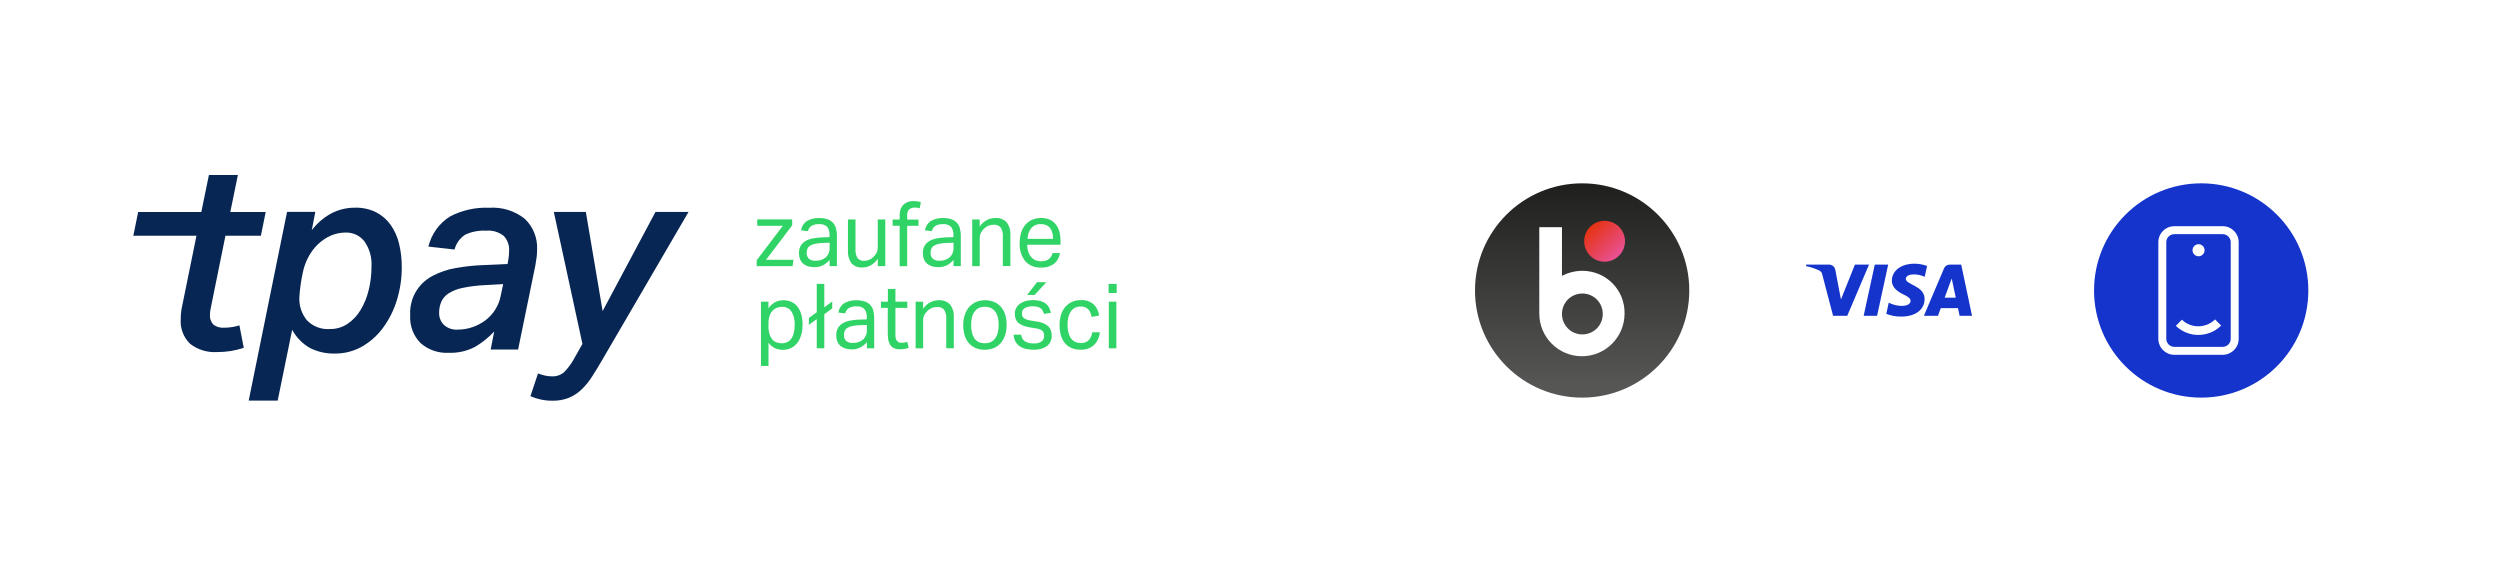 <svg xmlns="http://www.w3.org/2000/svg" width="300" height="69" viewBox="0 0 300 69" fill="none"><rect width="300" height="69" rx="30" fill="white"></rect><g filter="url(#filter0_d_1181_32137)"><circle cx="189.857" cy="34.857" r="12.857" fill="url(#paint0_linear_1181_32137)"></circle></g><path d="M189.885 32.497C189.014 32.497 188.197 32.715 187.436 33.097V27.263H184.714V37.622C184.714 40.457 187 42.747 189.83 42.747C192.66 42.747 194.946 40.457 194.946 37.622C195 34.787 192.714 32.497 189.885 32.497ZM189.885 40.13C188.524 40.13 187.436 39.04 187.436 37.677C187.436 36.314 188.524 35.223 189.885 35.223C191.245 35.223 192.333 36.314 192.333 37.677C192.333 39.04 191.245 40.13 189.885 40.13Z" fill="white"></path><path d="M192.551 31.407C193.904 31.407 195 30.308 195 28.953C195 27.598 193.904 26.5 192.551 26.5C191.199 26.5 190.102 27.598 190.102 28.953C190.102 30.308 191.199 31.407 192.551 31.407Z" fill="url(#paint1_linear_1181_32137)"></path><g filter="url(#filter1_d_1181_32137)"><circle cx="227" cy="34.857" r="12.857" fill="white"></circle></g><g clip-path="url(#clip0_1181_32137)"><path d="M227.022 33.672C227.01 34.555 227.821 35.05 228.431 35.343C229.058 35.644 229.269 35.837 229.267 36.106C229.262 36.518 228.766 36.7 228.303 36.707C227.727 36.719 227.157 36.586 226.649 36.319L226.357 37.665C226.928 37.884 227.536 37.994 228.149 37.99C229.84 37.99 230.947 37.167 230.952 35.89C230.959 34.27 228.68 34.18 228.696 33.456C228.701 33.237 228.913 33.002 229.379 32.943C229.923 32.891 230.472 32.986 230.966 33.217L231.25 31.916C230.768 31.737 230.258 31.645 229.743 31.643C228.151 31.643 227.031 32.478 227.023 33.672M233.97 31.754C233.823 31.753 233.68 31.795 233.557 31.875C233.435 31.956 233.34 32.07 233.285 32.204L230.868 37.894H232.557L232.893 36.978H234.958L235.153 37.894H236.643L235.345 31.755H233.969M234.206 33.413L234.693 35.719H233.358L234.206 33.413ZM224.972 31.755L223.64 37.894H225.251L226.582 31.755H224.972M222.59 31.755L220.914 35.934L220.236 32.381C220.208 32.206 220.118 32.047 219.982 31.933C219.846 31.818 219.673 31.755 219.494 31.755H216.753L216.714 31.933C217.264 32.041 217.798 32.217 218.303 32.456C218.408 32.506 218.499 32.582 218.566 32.676C218.632 32.771 218.673 32.88 218.685 32.995L219.97 37.894H221.672L224.282 31.755H222.59" fill="#1434CB"></path></g><g filter="url(#filter2_d_1181_32137)"><circle cx="264.143" cy="34.857" r="12.857" fill="#1434CB"></circle></g><path d="M266.722 42.577H260.921C259.859 42.577 259 41.718 259 40.657V29.064C259 28.002 259.859 27.143 260.921 27.143H266.722C267.784 27.143 268.643 28.002 268.643 29.064V40.657C268.643 41.718 267.784 42.577 266.722 42.577ZM260.921 28.099C260.39 28.099 259.955 28.533 259.955 29.064V40.657C259.955 41.187 260.39 41.622 260.921 41.622H266.722C267.253 41.622 267.687 41.187 267.687 40.657V29.064C267.687 28.533 267.253 28.099 266.722 28.099H260.921Z" fill="white"></path><path d="M263.797 40.193C262.822 40.193 261.847 39.826 261.104 39.102L261.828 38.359C262.919 39.431 264.704 39.421 265.805 38.33L266.538 39.064C265.785 39.817 264.791 40.193 263.797 40.193Z" fill="white"></path><path d="M263.826 30.753C264.226 30.753 264.55 30.429 264.55 30.029C264.55 29.629 264.226 29.305 263.826 29.305C263.426 29.305 263.102 29.629 263.102 30.029C263.102 30.429 263.426 30.753 263.826 30.753Z" fill="white"></path><path d="M37.413 27.623C38.023 26.818 38.791 26.148 39.672 25.654C40.579 25.16 41.599 24.908 42.632 24.923C43.505 24.9 44.369 25.092 45.151 25.48C45.843 25.841 46.439 26.362 46.888 27C47.364 27.685 47.705 28.454 47.894 29.266C48.109 30.169 48.216 31.095 48.212 32.024C48.222 33.383 48.022 34.736 47.619 36.034C47.256 37.226 46.693 38.347 45.953 39.349C45.276 40.269 44.413 41.036 43.42 41.6C42.432 42.153 41.317 42.438 40.185 42.425C39.149 42.453 38.122 42.224 37.196 41.76C36.293 41.245 35.553 40.488 35.06 39.574L33.322 48.071H29.844L34.447 25.424H37.838L37.413 27.623ZM35.922 35.681C35.874 36.68 36.198 37.662 36.832 38.435C37.185 38.801 37.613 39.084 38.087 39.265C38.561 39.447 39.069 39.522 39.576 39.485C40.328 39.498 41.067 39.283 41.696 38.87C42.335 38.437 42.871 37.869 43.266 37.206C43.713 36.462 44.042 35.654 44.243 34.81C44.469 33.891 44.581 32.948 44.577 32.002C44.651 30.918 44.35 29.841 43.723 28.954C43.458 28.618 43.119 28.348 42.732 28.166C42.345 27.984 41.921 27.894 41.493 27.905C40.881 27.902 40.275 28.026 39.712 28.267C39.149 28.515 38.633 28.858 38.185 29.28C37.721 29.723 37.33 30.236 37.028 30.801C36.706 31.394 36.475 32.03 36.34 32.69C36.125 33.675 35.985 34.674 35.92 35.679" fill="#072653"></path><path d="M53.828 42.337C52.603 42.401 51.401 41.986 50.477 41.179C50.043 40.742 49.707 40.218 49.491 39.641C49.275 39.065 49.184 38.449 49.224 37.835C49.165 36.871 49.388 35.912 49.864 35.072C50.341 34.233 51.052 33.551 51.91 33.109C52.789 32.642 53.737 32.321 54.718 32.158C55.807 31.966 56.908 31.85 58.012 31.81L60.907 31.679L61.001 31.17C61.059 30.814 61.091 30.453 61.096 30.092C61.114 29.769 61.067 29.445 60.958 29.14C60.848 28.836 60.679 28.556 60.459 28.319C59.866 27.841 59.111 27.612 58.352 27.682C57.495 27.631 56.638 27.79 55.855 28.145C55.205 28.553 54.736 29.196 54.545 29.94L51.406 29.592C51.763 28.106 52.681 26.817 53.969 25.994C55.431 25.223 57.073 24.856 58.725 24.931C60.253 24.828 61.765 25.297 62.966 26.248C63.466 26.722 63.858 27.298 64.115 27.937C64.371 28.577 64.486 29.264 64.452 29.952C64.45 30.26 64.431 30.567 64.394 30.872C64.351 31.19 64.3 31.516 64.242 31.857L62.172 41.94H58.881L59.305 39.782C58.623 40.505 57.843 41.129 56.987 41.636C56.01 42.136 54.922 42.378 53.825 42.338M60.382 34.093L58.037 34.224C57.175 34.268 56.318 34.379 55.474 34.557C54.889 34.673 54.33 34.894 53.824 35.209C53.445 35.453 53.144 35.799 52.955 36.208C52.775 36.633 52.686 37.092 52.695 37.554C52.689 37.814 52.735 38.072 52.829 38.315C52.924 38.557 53.065 38.778 53.245 38.966C53.469 39.175 53.734 39.335 54.023 39.435C54.312 39.536 54.619 39.576 54.925 39.552C55.538 39.554 56.148 39.452 56.727 39.248C57.281 39.055 57.801 38.777 58.269 38.423C58.726 38.071 59.117 37.642 59.427 37.156C59.749 36.648 59.973 36.083 60.086 35.491L60.382 34.093Z" fill="#072653"></path><path d="M66.459 25.436H70.302L72.315 37.328L78.656 25.436H82.622L72.409 42.946C71.924 43.794 71.468 44.538 71.052 45.183C70.683 45.768 70.243 46.306 69.741 46.783C69.299 47.194 68.787 47.523 68.228 47.752C67.606 47.988 66.943 48.102 66.277 48.086C65.81 48.089 65.344 48.04 64.888 47.941C64.464 47.846 64.05 47.712 63.65 47.543L64.562 44.814C64.812 44.909 65.067 44.989 65.326 45.053C65.624 45.128 65.93 45.164 66.237 45.162C66.778 45.186 67.308 44.999 67.714 44.641C68.218 44.118 68.645 43.526 68.981 42.882L69.892 41.27L66.459 25.436Z" fill="#072653"></path><path d="M25.352 36.663C25.308 36.873 25.272 37.061 25.243 37.221C25.214 37.383 25.2 37.548 25.2 37.713C25.172 37.944 25.197 38.178 25.274 38.397C25.35 38.617 25.476 38.816 25.642 38.979C25.992 39.228 26.415 39.35 26.844 39.327C27.185 39.328 27.525 39.301 27.862 39.247C28.155 39.199 28.446 39.131 28.73 39.044L29.251 41.737C28.221 42.085 27.139 42.257 26.052 42.246C24.889 42.324 23.738 41.974 22.816 41.261C22.421 40.877 22.114 40.411 21.919 39.896C21.724 39.38 21.645 38.828 21.687 38.279C21.688 37.691 21.758 37.105 21.897 36.534L23.576 28.289H16L16.579 25.437H24.158L25.07 21H28.548L27.636 25.437H31.885L31.305 28.289H27.053L25.352 36.663Z" fill="#072653"></path><path d="M90.802 31.227L93.941 27.094H90.872V26.33H95.063V27.039L91.924 31.173H95.221L95.105 31.936H90.802V31.227Z" fill="#30D366"></path><path d="M99.575 31.163C99.37 31.417 99.12 31.63 98.837 31.792C98.495 31.979 98.111 32.071 97.722 32.06C97.47 32.062 97.219 32.028 96.976 31.959C96.762 31.897 96.562 31.791 96.39 31.648C96.223 31.506 96.094 31.324 96.014 31.119C95.92 30.885 95.873 30.634 95.876 30.381C95.863 30.055 95.943 29.731 96.108 29.448C96.262 29.209 96.477 29.014 96.73 28.884C97.006 28.742 97.301 28.645 97.607 28.594C97.939 28.536 98.275 28.5 98.613 28.486L99.539 28.457V28.238C99.574 27.871 99.471 27.505 99.25 27.21C99.122 27.095 98.972 27.008 98.808 26.954C98.645 26.901 98.472 26.882 98.301 26.899C97.969 26.873 97.638 26.951 97.353 27.123C97.15 27.273 97.008 27.492 96.955 27.738L96.13 27.644C96.161 27.419 96.238 27.203 96.358 27.009C96.478 26.816 96.637 26.65 96.825 26.522C97.281 26.266 97.8 26.143 98.323 26.168C98.657 26.16 98.99 26.209 99.307 26.313C99.555 26.394 99.778 26.537 99.955 26.729C100.132 26.92 100.258 27.153 100.321 27.406C100.397 27.699 100.433 28.001 100.429 28.303V31.937H99.553V31.163H99.575ZM99.552 29.127L98.691 29.156C98.381 29.163 98.073 29.2 97.771 29.264C97.566 29.308 97.37 29.386 97.192 29.496C97.055 29.582 96.949 29.709 96.888 29.858C96.828 30.018 96.799 30.187 96.803 30.358C96.796 30.481 96.815 30.604 96.857 30.72C96.899 30.836 96.965 30.942 97.049 31.031C97.16 31.125 97.287 31.196 97.425 31.239C97.563 31.283 97.709 31.299 97.853 31.286C98.307 31.313 98.755 31.165 99.105 30.873C99.256 30.728 99.374 30.552 99.451 30.358C99.529 30.163 99.564 29.954 99.553 29.744V29.129L99.552 29.127Z" fill="#30D366"></path><path d="M101.754 26.334H102.659V29.866C102.624 30.252 102.71 30.639 102.905 30.973C103.002 31.088 103.125 31.177 103.263 31.234C103.402 31.29 103.552 31.313 103.701 31.299C104.112 31.297 104.504 31.133 104.795 30.843C104.956 30.698 105.091 30.526 105.192 30.334C105.29 30.118 105.337 29.883 105.33 29.646V26.334H106.233V31.932H105.336V31.06C105.114 31.383 104.822 31.653 104.482 31.849C104.177 32.014 103.836 32.098 103.49 32.095C103.245 32.117 102.997 32.081 102.768 31.992C102.538 31.903 102.332 31.762 102.165 31.581C101.857 31.128 101.712 30.584 101.753 30.039L101.754 26.334Z" fill="#30D366"></path><path d="M107.957 27.087H107.117V26.341H107.957V25.856C107.95 25.59 107.995 25.324 108.087 25.074C108.163 24.871 108.284 24.688 108.442 24.539C108.592 24.4 108.769 24.294 108.963 24.228C109.166 24.16 109.378 24.126 109.592 24.127C109.745 24.125 109.897 24.135 110.048 24.155C110.204 24.173 110.357 24.207 110.505 24.256L110.36 24.994C110.256 24.961 110.15 24.937 110.042 24.922C109.941 24.915 109.839 24.908 109.745 24.908C109.52 24.9 109.3 24.972 109.122 25.111C109.026 25.204 108.952 25.319 108.907 25.446C108.862 25.573 108.846 25.708 108.862 25.842V26.351H110.219V27.096H108.862V31.946H107.957V27.087Z" fill="#30D366"></path><path d="M114.442 31.163C114.238 31.417 113.987 31.63 113.704 31.792C113.363 31.979 112.978 32.071 112.59 32.06C112.338 32.062 112.087 32.028 111.844 31.959C111.629 31.897 111.43 31.791 111.258 31.648C111.091 31.506 110.961 31.324 110.881 31.119C110.787 30.885 110.741 30.634 110.744 30.381C110.731 30.055 110.811 29.731 110.976 29.448C111.13 29.209 111.344 29.014 111.598 28.884C111.873 28.742 112.169 28.645 112.474 28.594C112.807 28.536 113.143 28.5 113.48 28.486L114.407 28.457V28.238C114.442 27.871 114.339 27.505 114.117 27.21C113.99 27.095 113.839 27.008 113.676 26.954C113.513 26.901 113.34 26.882 113.169 26.899C112.837 26.873 112.506 26.951 112.221 27.123C112.018 27.273 111.876 27.492 111.823 27.738L110.998 27.644C111.028 27.419 111.106 27.203 111.226 27.009C111.346 26.816 111.504 26.65 111.692 26.522C112.149 26.266 112.668 26.143 113.19 26.168C113.524 26.16 113.857 26.209 114.175 26.313C114.423 26.394 114.646 26.537 114.823 26.729C115 26.92 115.126 27.153 115.189 27.406C115.264 27.699 115.301 28.001 115.297 28.303V31.937H114.421V31.163H114.442ZM114.42 29.127L113.558 29.156C113.249 29.163 112.941 29.2 112.639 29.264C112.434 29.308 112.238 29.386 112.06 29.496C111.923 29.582 111.817 29.709 111.756 29.858C111.696 30.018 111.667 30.187 111.671 30.358C111.664 30.481 111.682 30.604 111.725 30.72C111.767 30.836 111.833 30.942 111.917 31.031C112.027 31.125 112.155 31.196 112.293 31.239C112.431 31.283 112.576 31.299 112.72 31.286C113.175 31.313 113.623 31.165 113.972 30.873C114.123 30.728 114.242 30.552 114.319 30.358C114.397 30.163 114.431 29.954 114.421 29.744V29.129L114.42 29.127Z" fill="#30D366"></path><path d="M116.665 26.334H117.562V27.188C117.784 26.856 118.085 26.585 118.438 26.399C118.751 26.241 119.096 26.16 119.447 26.16C119.697 26.141 119.949 26.177 120.184 26.267C120.419 26.358 120.63 26.499 120.804 26.681C121.129 27.12 121.286 27.662 121.246 28.207V31.929H120.341V28.389C120.378 28.002 120.284 27.613 120.073 27.286C119.966 27.175 119.836 27.088 119.693 27.034C119.549 26.979 119.394 26.956 119.241 26.968C119.036 26.969 118.832 27.006 118.64 27.077C118.439 27.152 118.256 27.271 118.105 27.425C117.943 27.569 117.808 27.742 117.707 27.933C117.609 28.149 117.562 28.385 117.57 28.621V31.936H116.665V26.334Z" fill="#30D366"></path><path d="M127.196 30.366C127.135 30.863 126.886 31.318 126.502 31.639C126.04 31.977 125.473 32.141 124.902 32.102C124.55 32.123 124.198 32.065 123.872 31.931C123.546 31.797 123.254 31.59 123.02 31.327C122.55 30.71 122.316 29.945 122.361 29.17C122.355 28.734 122.418 28.299 122.549 27.882C122.655 27.534 122.836 27.213 123.077 26.941C123.297 26.689 123.572 26.491 123.881 26.362C124.203 26.227 124.549 26.158 124.898 26.159C125.266 26.148 125.632 26.217 125.97 26.362C126.257 26.489 126.508 26.686 126.701 26.934C126.897 27.19 127.042 27.483 127.125 27.794C127.221 28.151 127.267 28.519 127.262 28.888V29.365H123.266C123.264 29.63 123.3 29.894 123.375 30.148C123.44 30.374 123.546 30.587 123.686 30.777C123.823 30.953 123.997 31.096 124.195 31.197C124.412 31.301 124.65 31.353 124.89 31.349C125.242 31.378 125.593 31.284 125.882 31.081C126.095 30.892 126.243 30.641 126.306 30.364L127.196 30.366ZM126.371 28.666C126.374 28.422 126.346 28.179 126.286 27.942C126.236 27.741 126.148 27.552 126.026 27.385C125.906 27.228 125.749 27.104 125.569 27.023C125.357 26.931 125.127 26.886 124.896 26.892C124.687 26.881 124.478 26.916 124.284 26.994C124.09 27.073 123.915 27.194 123.774 27.348C123.478 27.725 123.313 28.187 123.303 28.666H126.372H126.371Z" fill="#30D366"></path><path d="M91.315 36.2H92.213V37.003C92.413 36.706 92.677 36.459 92.987 36.279C93.305 36.108 93.662 36.023 94.022 36.033C94.37 36.026 94.714 36.1 95.028 36.25C95.313 36.391 95.559 36.6 95.745 36.858C95.942 37.139 96.085 37.453 96.169 37.785C96.266 38.173 96.312 38.572 96.306 38.972C96.309 39.396 96.252 39.817 96.137 40.224C96.041 40.569 95.879 40.891 95.659 41.173C95.457 41.427 95.2 41.633 94.907 41.773C94.596 41.915 94.257 41.986 93.915 41.983C93.606 41.981 93.301 41.917 93.018 41.794C92.697 41.645 92.421 41.413 92.221 41.121V43.915H91.316V36.196L91.315 36.2ZM92.213 39.153C92.207 39.466 92.249 39.778 92.336 40.079C92.403 40.31 92.513 40.527 92.662 40.716C92.793 40.88 92.965 41.005 93.161 41.078C93.365 41.155 93.581 41.195 93.798 41.195C94.011 41.197 94.223 41.158 94.421 41.078C94.614 40.994 94.784 40.862 94.913 40.695C95.065 40.489 95.176 40.256 95.238 40.007C95.326 39.672 95.367 39.326 95.361 38.979C95.369 38.63 95.325 38.281 95.231 37.944C95.161 37.703 95.046 37.477 94.891 37.278C94.766 37.123 94.604 37.002 94.421 36.924C94.249 36.852 94.064 36.816 93.878 36.815C93.652 36.814 93.429 36.856 93.219 36.938C93.016 37.019 92.835 37.145 92.69 37.307C92.53 37.484 92.411 37.694 92.343 37.922C92.254 38.2 92.212 38.491 92.219 38.783V39.155L92.213 39.153Z" fill="#30D366"></path><path d="M98.011 38.292L97.063 38.98V38.161L98.011 37.467V34.065H98.916V36.881L99.865 36.178V37.01L98.916 37.705V41.794H98.011V38.292Z" fill="#30D366"></path><path d="M104.048 41.029C103.843 41.282 103.593 41.496 103.31 41.658C102.969 41.845 102.584 41.937 102.196 41.926C101.944 41.927 101.693 41.893 101.45 41.825C101.235 41.763 101.036 41.657 100.864 41.514C100.697 41.371 100.567 41.19 100.487 40.985C100.393 40.751 100.347 40.5 100.35 40.247C100.336 39.92 100.417 39.597 100.581 39.314C100.737 39.076 100.952 38.882 101.204 38.749C101.479 38.608 101.775 38.51 102.08 38.46C102.413 38.402 102.749 38.365 103.086 38.352L104.012 38.323V38.104C104.047 37.737 103.944 37.37 103.723 37.076C103.595 36.961 103.445 36.874 103.282 36.82C103.119 36.767 102.946 36.748 102.775 36.764C102.443 36.738 102.111 36.817 101.827 36.989C101.624 37.139 101.482 37.358 101.429 37.604L100.603 37.51C100.634 37.285 100.712 37.069 100.832 36.875C100.951 36.682 101.11 36.516 101.298 36.388C101.755 36.132 102.273 36.009 102.796 36.033C103.13 36.026 103.463 36.075 103.781 36.178C104.029 36.26 104.252 36.403 104.429 36.594C104.606 36.785 104.732 37.019 104.795 37.272C104.87 37.565 104.907 37.867 104.903 38.169V41.803H104.027V41.029H104.048ZM104.026 38.993L103.164 39.022C102.855 39.029 102.547 39.065 102.245 39.13C102.04 39.173 101.844 39.252 101.665 39.362C101.529 39.448 101.422 39.574 101.362 39.724C101.302 39.883 101.273 40.053 101.277 40.224C101.27 40.347 101.288 40.47 101.331 40.586C101.373 40.701 101.438 40.807 101.523 40.897C101.633 40.991 101.761 41.061 101.899 41.105C102.037 41.149 102.182 41.164 102.326 41.151C102.781 41.178 103.229 41.031 103.578 40.739C103.729 40.594 103.848 40.418 103.925 40.223C104.002 40.029 104.037 39.82 104.027 39.61V38.994L104.026 38.993Z" fill="#30D366"></path><path d="M106.545 36.946H105.713V36.2H106.545V34.674H107.45V36.2H108.876V36.946H107.45V40.225C107.438 40.457 107.497 40.687 107.62 40.884C107.682 40.968 107.765 41.035 107.86 41.078C107.954 41.121 108.059 41.139 108.163 41.13C108.296 41.133 108.429 41.123 108.561 41.102C108.669 41.082 108.775 41.053 108.879 41.017L109.038 41.74C108.89 41.795 108.737 41.836 108.582 41.863C108.391 41.897 108.197 41.914 108.003 41.914C107.75 41.922 107.498 41.875 107.265 41.777C107.081 41.689 106.925 41.551 106.816 41.379C106.699 41.192 106.623 40.982 106.591 40.764C106.552 40.505 106.533 40.244 106.533 39.982V36.946H106.545Z" fill="#30D366"></path><path d="M109.875 36.2H110.774V37.055C110.996 36.723 111.297 36.452 111.65 36.266C111.962 36.108 112.306 36.027 112.656 36.026C112.907 36.007 113.158 36.044 113.393 36.134C113.628 36.224 113.84 36.365 114.013 36.547C114.338 36.987 114.495 37.529 114.455 38.074V41.795H113.55V38.256C113.587 37.868 113.493 37.48 113.282 37.153C113.175 37.042 113.046 36.955 112.902 36.9C112.758 36.845 112.603 36.823 112.45 36.835C112.245 36.836 112.042 36.873 111.849 36.944C111.647 37.019 111.464 37.138 111.313 37.291C111.151 37.436 111.017 37.608 110.915 37.8C110.817 38.016 110.77 38.251 110.778 38.488V41.803H109.875V36.205V36.2Z" fill="#30D366"></path><path d="M118.169 41.969C117.795 41.974 117.424 41.905 117.076 41.767C116.766 41.634 116.489 41.434 116.265 41.18C116.031 40.909 115.858 40.591 115.756 40.247C115.638 39.848 115.58 39.433 115.587 39.017C115.582 38.597 115.646 38.179 115.775 37.779C115.888 37.434 116.067 37.114 116.303 36.838C116.531 36.58 116.813 36.375 117.129 36.238C117.47 36.096 117.838 36.024 118.208 36.028C118.579 36.025 118.948 36.094 119.293 36.231C119.608 36.364 119.888 36.567 120.111 36.825C120.345 37.094 120.52 37.41 120.625 37.751C120.745 38.148 120.802 38.56 120.795 38.974C120.802 39.396 120.741 39.817 120.614 40.219C120.504 40.564 120.327 40.884 120.093 41.16C119.869 41.422 119.586 41.627 119.268 41.761C118.918 41.903 118.543 41.974 118.165 41.97M118.18 41.188C118.439 41.192 118.696 41.138 118.932 41.029C119.138 40.921 119.315 40.764 119.446 40.572C119.588 40.361 119.689 40.126 119.743 39.877C119.809 39.585 119.841 39.286 119.837 38.987C119.841 38.692 119.809 38.398 119.743 38.111C119.69 37.864 119.589 37.63 119.446 37.423C119.313 37.235 119.136 37.081 118.932 36.974C118.698 36.861 118.44 36.806 118.18 36.815C117.922 36.805 117.666 36.86 117.434 36.974C117.231 37.081 117.057 37.235 116.925 37.423C116.782 37.63 116.681 37.864 116.628 38.111C116.503 38.698 116.503 39.305 116.628 39.892C116.683 40.139 116.781 40.374 116.918 40.587C117.047 40.779 117.221 40.935 117.426 41.043C117.664 41.145 117.921 41.194 118.18 41.188Z" fill="#30D366"></path><path d="M122.534 40.159C122.548 40.322 122.597 40.479 122.679 40.62C122.76 40.762 122.872 40.883 123.005 40.977C123.323 41.145 123.681 41.225 124.04 41.208C124.382 41.242 124.725 41.155 125.01 40.962C125.103 40.884 125.178 40.785 125.228 40.673C125.278 40.562 125.302 40.441 125.299 40.318C125.298 40.214 125.286 40.109 125.262 40.007C125.239 39.91 125.192 39.821 125.125 39.747C125.044 39.659 124.946 39.59 124.836 39.544C124.678 39.478 124.513 39.432 124.344 39.407L123.656 39.298C123.383 39.255 123.115 39.19 122.853 39.103C122.641 39.033 122.443 38.928 122.266 38.792C122.109 38.67 121.984 38.511 121.904 38.328C121.818 38.117 121.776 37.891 121.781 37.663C121.775 37.427 121.827 37.193 121.933 36.982C122.04 36.771 122.196 36.59 122.389 36.454C122.595 36.31 122.822 36.2 123.063 36.128C123.339 36.051 123.624 36.012 123.911 36.012C124.238 36.007 124.564 36.046 124.881 36.128C125.112 36.194 125.329 36.304 125.518 36.454C125.681 36.584 125.812 36.75 125.901 36.939C125.99 37.13 126.06 37.328 126.111 37.533L125.285 37.67C125.242 37.533 125.185 37.399 125.116 37.272C125.053 37.158 124.966 37.06 124.861 36.983C124.746 36.907 124.618 36.849 124.485 36.813C124.302 36.773 124.115 36.753 123.927 36.756C123.717 36.749 123.508 36.774 123.305 36.828C123.16 36.863 123.025 36.927 122.907 37.016C122.813 37.084 122.74 37.177 122.697 37.284C122.654 37.382 122.631 37.488 122.632 37.596C122.631 37.701 122.645 37.806 122.675 37.907C122.705 38 122.76 38.083 122.835 38.146C122.926 38.225 123.032 38.286 123.146 38.327C123.311 38.386 123.482 38.43 123.655 38.457L124.437 38.588C124.935 38.64 125.407 38.836 125.794 39.153C125.939 39.309 126.05 39.493 126.121 39.693C126.192 39.894 126.221 40.106 126.206 40.318C126.21 40.546 126.163 40.771 126.069 40.977C125.976 41.18 125.837 41.358 125.664 41.498C125.462 41.654 125.234 41.772 124.99 41.846C124.682 41.932 124.362 41.974 124.042 41.969C123.735 41.969 123.43 41.937 123.13 41.875C122.864 41.818 122.612 41.712 122.384 41.564C122.167 41.424 121.988 41.233 121.864 41.006C121.723 40.745 121.644 40.455 121.632 40.158H122.529L122.534 40.159ZM124.445 33.862H125.559L124.155 35.396H123.257L124.445 33.862Z" fill="#30D366"></path><path d="M131.981 39.898C131.927 40.47 131.676 41.005 131.272 41.412C130.829 41.801 130.249 41.999 129.66 41.962C129.289 41.968 128.92 41.899 128.575 41.76C128.267 41.63 127.996 41.426 127.786 41.166C127.565 40.891 127.402 40.573 127.308 40.233C127.196 39.832 127.142 39.418 127.149 39.002C127.143 38.588 127.2 38.175 127.319 37.779C127.424 37.435 127.597 37.115 127.827 36.838C128.05 36.578 128.327 36.37 128.638 36.23C128.98 36.08 129.351 36.006 129.724 36.013C130.268 35.98 130.804 36.156 131.222 36.505C131.595 36.867 131.832 37.346 131.896 37.862L130.99 38.032C130.959 37.861 130.913 37.694 130.853 37.532C130.798 37.384 130.715 37.249 130.607 37.134C130.5 37.023 130.372 36.935 130.23 36.874C130.059 36.809 129.878 36.778 129.695 36.779C129.441 36.775 129.19 36.833 128.964 36.949C128.763 37.058 128.593 37.218 128.472 37.412C128.336 37.625 128.241 37.86 128.19 38.107C128.074 38.671 128.074 39.252 128.19 39.815C128.239 40.063 128.33 40.3 128.458 40.518C128.58 40.713 128.749 40.875 128.95 40.989C129.177 41.109 129.431 41.167 129.688 41.158C129.865 41.172 130.043 41.149 130.21 41.089C130.378 41.029 130.53 40.934 130.658 40.81C130.884 40.544 131.027 40.217 131.07 39.87H131.981V39.898Z" fill="#30D366"></path><path d="M133.031 34.065H134V35.158H133.031V34.065ZM133.059 36.2H133.964V41.798H133.059V36.2Z" fill="#30D366"></path><defs><filter id="filter0_d_1181_32137" x="170.933" y="17.667" width="37.847" height="37.847" filterUnits="userSpaceOnUse" color-interpolation-filters="sRGB"><feGaussianBlur stdDeviation="3.033"></feGaussianBlur></filter><filter id="filter1_d_1181_32137" x="208.076" y="17.667" width="37.847" height="37.847" filterUnits="userSpaceOnUse" color-interpolation-filters="sRGB"><feGaussianBlur stdDeviation="3.033"></feGaussianBlur></filter><filter id="filter2_d_1181_32137" x="245.219" y="17.667" width="37.847" height="37.847" filterUnits="userSpaceOnUse" color-interpolation-filters="sRGB"><feGaussianBlur stdDeviation="3.033"></feGaussianBlur></filter><linearGradient id="paint0_linear_1181_32137" x1="189.857" y1="22" x2="189.857" y2="47.714" gradientUnits="userSpaceOnUse"><stop stop-color="#1F1F1D"></stop><stop offset="0.94" stop-color="#565655"></stop></linearGradient><linearGradient id="paint1_linear_1181_32137" x1="190.84" y1="27.239" x2="194.31" y2="30.703" gradientUnits="userSpaceOnUse"><stop stop-color="#E53212"></stop><stop offset="1" stop-color="#E95296"></stop></linearGradient><clipPath id="clip0_1181_32137"><rect width="19.929" height="6.348" fill="white" transform="translate(216.714 31.643)"></rect></clipPath></defs></svg>
